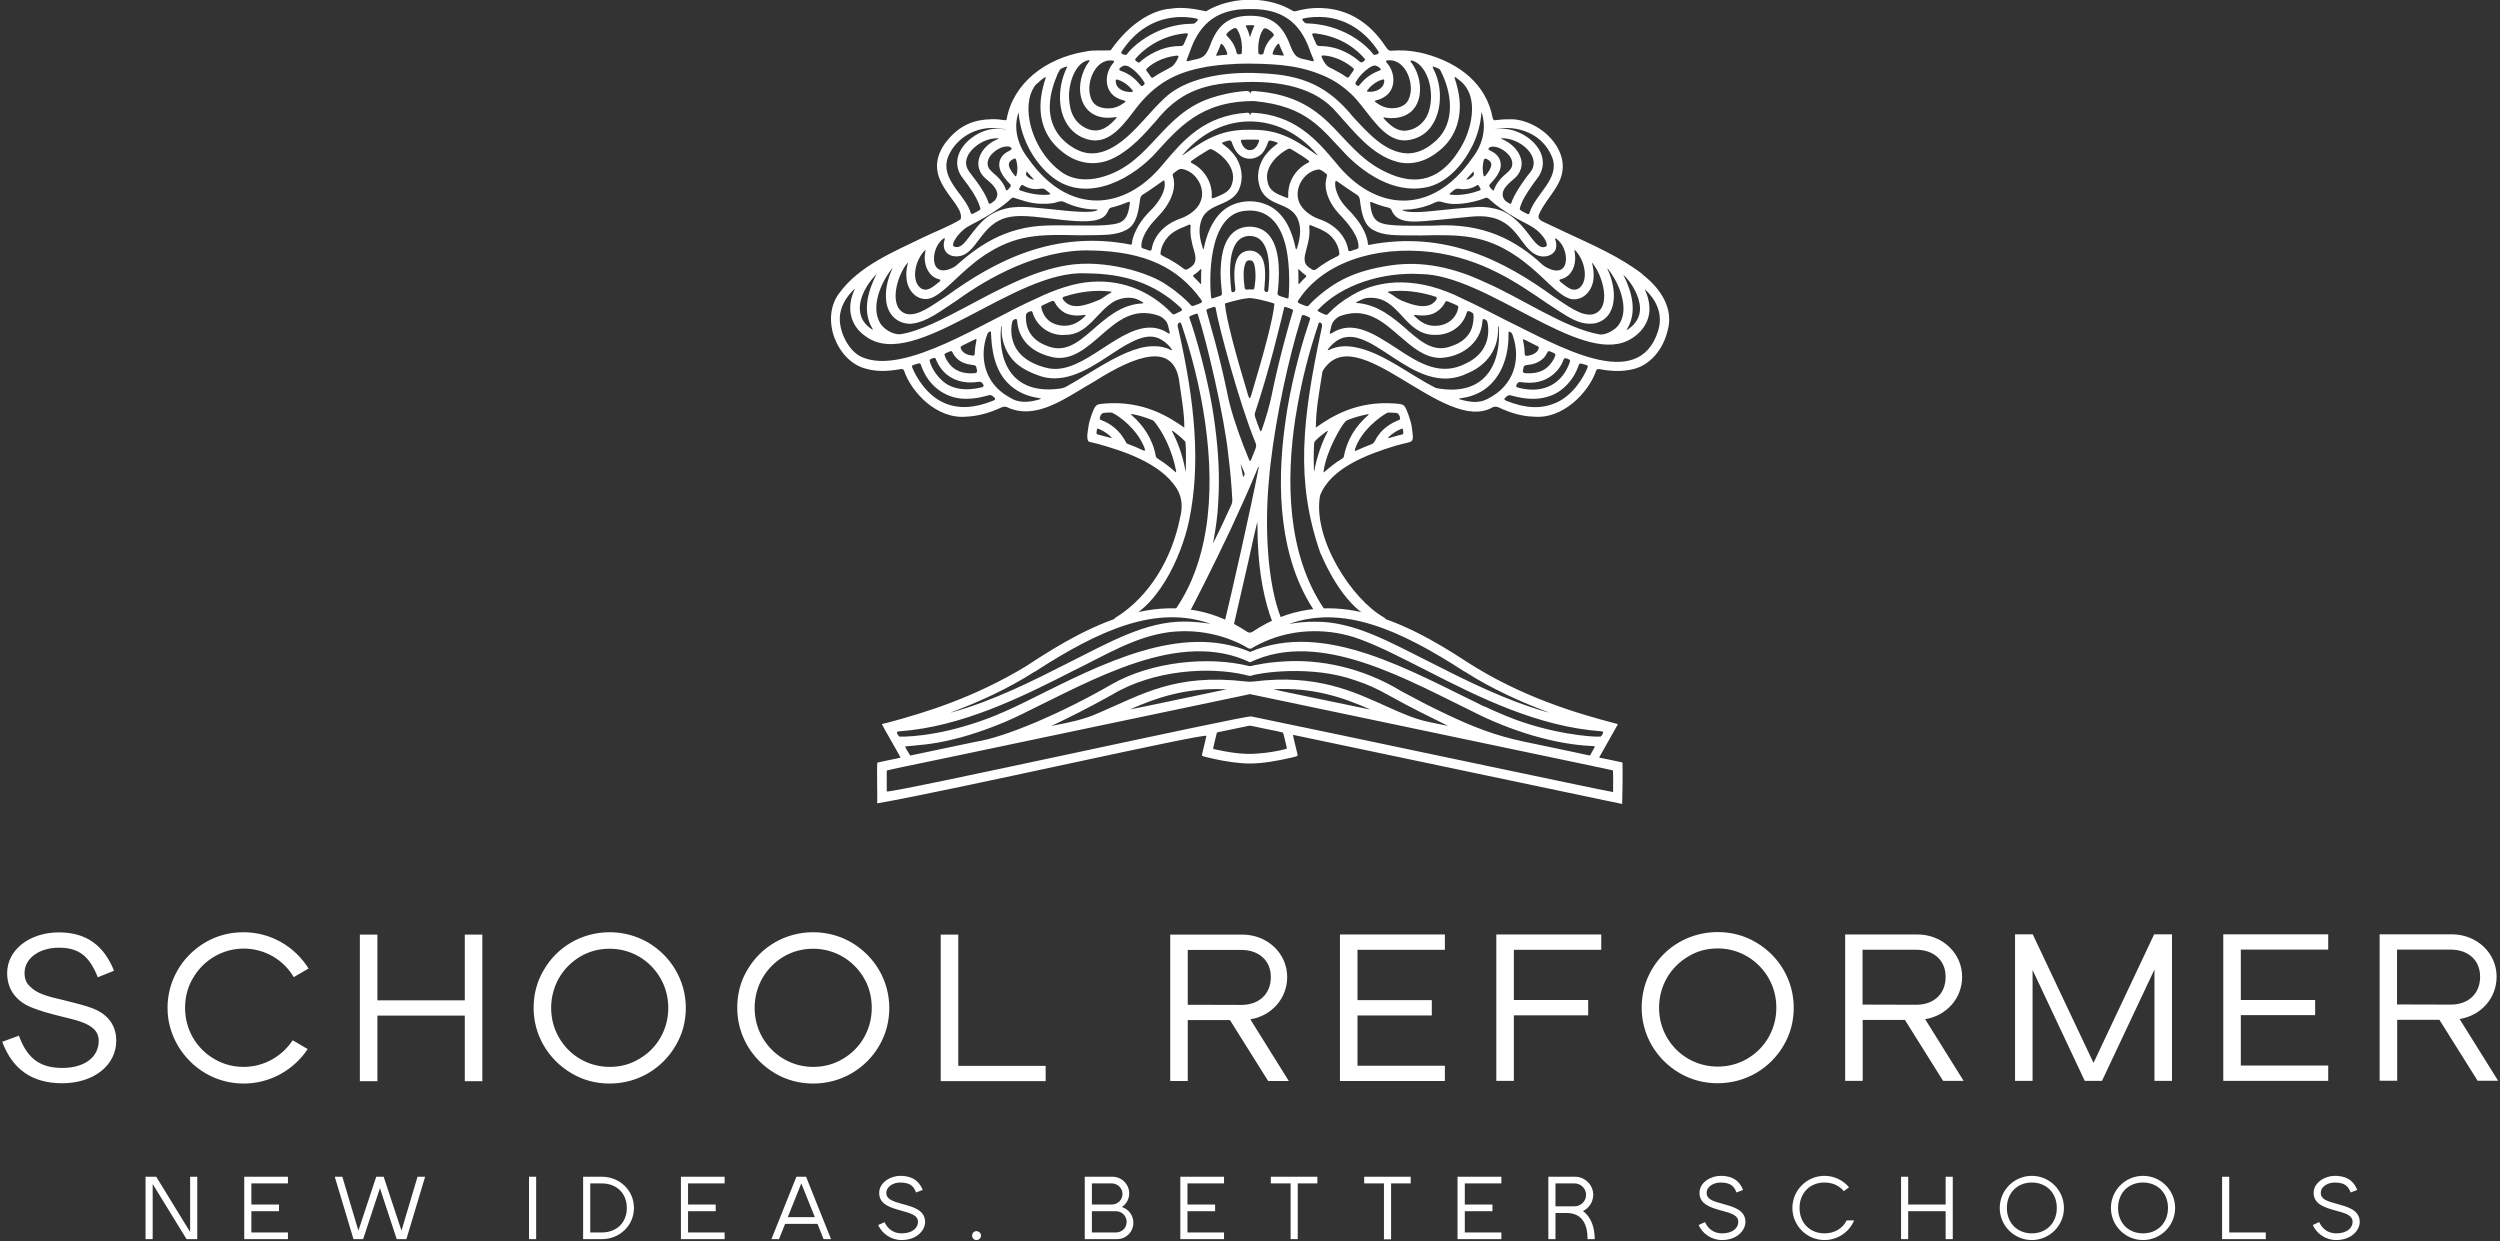 <svg version="1.2" xmlns="http://www.w3.org/2000/svg" viewBox="0 0 1682 835" width="1682" height="835">
	<rect x="0" y="0" width="1682" height="835" fill="#333333" stroke="none"/>
	<title>Path 1</title>
	<style>
		.s0 { fill: #ffffff } 
	</style>
	<path id="Path 1" class="s0" d="m1091.6 513c-3.5-0.9-10.1-2.1-13.8-2.9-0.8-0.1-1.3-0.2-1.6-0.3-0.3-0.1-0.2-0.2-0.1-0.5 1.2-2.1 9.7-17.1 11.9-21.1 0.3-0.7 0.7-0.9 0.2-1.1-28.1-7.3-64.7-18.3-101-41.6-44.3-29.2-95.3-53.3-144.6-20.4-1 0.7-2.4 0.7-3.5 0-50.9-34-103.2-7.1-148.4 22.9-35 21.3-68 31.4-93.8 38.3-0.6 0.1-2.4 0.5-3.1 0.7-0.2 0.1-0.5 0.2-0.3 0.5 0.9 2.1 9.5 16.7 12.2 21.8 0.3 0.6 0.1 0.5-1.1 0.7-0.2 0.1-0.4 0.1-0.6 0.2-3.3 0.7-10.2 2-13.7 2.9-0.5 2.2 0.1 24.7-0.1 27.4 50.1-8.7 219.6-47.3 221.5-45.4-0.5 2.1-2.5 10.3-3 12.6-0.2 0.6 0.2 0.9 0.8 1.1 0.6 0.2 1.4 0.4 1.8 0.5 7 1.8 15.8 3.5 23.4 4.1 9 0.9 18.1-0.4 26.9-2.1 2.9-0.6 5.7-1.2 7.9-1.7 0.4-0.1 1.4-0.4 2.2-0.6 0.6-0.2 1.6-0.4 1.3-1.3-0.6-2.7-2.9-11.6-3.1-13.3 2.7 0.6 160.9 33.8 210.9 44.3 6.6 1.3 10.4 2.2 10.6 2.2 0 0 0 0 0-0.1 0.2-5.4 0.4-20.6 0.2-27.8zm-92.9-37.6c-49.5-23.9-107.6-58.3-157.6-36.8-46.4-19.8-100.2 8.2-146.8 31.4-8 4-16.3 8-24.4 11.3-13.5 5.6-29.8 10.1-40.3 11.9-12 2.2-20.6 2.5-24.3 2.4-0.2 0-0.5-0.2-0.6-0.4-0.4-0.4-1.3-1.7-1.2-2.4 0-0.8 1.3-0.7 2-0.8 41.5-3.1 81-22.5 116.8-40.8 21.7-10.6 40.5-22.3 62.9-25.7 17.4-2.4 34.4 0.5 49.3 7.7 2.4 1.2 3.9 2.1 4.4 2.4 0.7 0.4 1.4 0.9 2.3 0.8 1 0 1.3-0.5 1.9-0.8 0.7-0.5 6.4-3.6 11.8-5.6 17.5-6.7 39.4-7.5 59.6-0.1 14.7 5.4 29.6 13.3 45.5 21.3 35.1 18 74.7 37.7 117.3 40.8 1 0.1 1.6 0.4 1.2 1.3-0.3 0.7-0.9 1.6-1.2 1.9-0.2 0.2-0.4 0.4-0.7 0.4-5.6 0.4-34.2-2-62.5-13.6-5.1-2.1-9.9-4.1-15.2-6.7zm-389.7 26.8c7.2-0.8 17.9-1.1 32.8-4.9 12.4-2.9 31.1-9.5 45.5-16.7 48.4-23.5 106.5-57.6 153.7-35 47.2-22.6 105.2 11.5 153.6 35 13 6.5 29.5 12.5 41.1 15.5 16.6 4.5 29.3 5.6 36.5 5.9 0.5 0 0.9 0 0.6 0.8-0.6 1.2-1.5 2.8-2.2 4 0 0.2-0.2 0.3-0.2 0.4-0.8 1.3-0.7 1.1-1.4 1-3.1-0.7-5.8-1.2-10.2-2.2-12.5-2.6-24-5-33.8-7.1-18.6-3.9-33.8-9.7-53-18.9-9.1-4.3-19.7-9.8-29.1-14.9-26.6-16.3-55.5-21.6-78.6-20.1-7.5 0.4-13.5 1.2-17.7 2.1q-2.2 0.3-3.6 0.7c-1.1 0.3-1.8 0.5-2.7 0.3-27-6.7-65.5-3.2-92.7 12.5-33.6 19.4-71.7 35.5-90.8 38.4-10.9 2.3-32.7 6.9-41.9 8.8-0.7 0.2-1.2 0.3-1.8 0.4-0.6 0.2-0.6 0.3-1.3-0.9-1-1.6-2.3-3.4-2.8-5.1zm351.3-16.7c-8.8-1.9-17.3-5.7-26.5-9.8-23.4-10.6-48.1-22.4-90.1-17.2q-2.7 0.4-5.5 0c-47.6-5.5-69.5 8.6-99.3 21.3-9.8 4.4-19.7 6.3-29.9 8.3-1 0.2-1.7 0.4-1.6 0.3 11.8-5.6 24.5-11.9 40.8-21 27.7-16.7 65.6-19.1 89.8-13.3 1.9 0.4 1.9 0.7 3.4 0.6 0.3 0 0.4-0.1 0.5-0.1 4.4-1.8 40.5-7.5 70.1 3.2 7.5 2.4 14.5 5.6 21.6 9.6 16.1 9 29.6 15.5 40.7 21-3.3-0.6-10.7-2.2-14-2.9zm-103.1-21.8c26.4-1.3 46.8 5.7 63.9 13.3q0.9 0.4 0.8 0.4c-2.8-0.7-63.4-13-64.8-13.6zm128.4-11.8c17.8 11.5 38.2 20.6 55.6 27.1 0.4 0.2 0.7 0.4 0.7 0.4-28.8-8-56-21.8-81.2-34.6-24.8-12.3-49.7-26.8-75.8-26.5-6.6-0.1-12.3 0.6-17.7 1.5 36.3-12.9 74.1 3.5 118.2 32.1zm-289.3 0c44.1-28.6 81.9-45 118.2-32.2-5.3-0.8-11.1-1.5-17.6-1.5-26.6-0.2-52 14.8-77.2 27.3-24.6 12.5-51.5 26.1-79.8 33.9-0.1 0 0.2-0.2 0.7-0.4 17.4-6.5 37.7-15.6 55.5-27.1zm63.9 25.4c17.2-7.6 36.9-14.6 63.4-13.6 1 0.1 1.5 0.1 1.5 0.1-3.7 0.7-62.7 13.3-64.9 13.5zm325.1 55.6c-8.4-1.3-182.6-38.4-243.5-50.9-4.7-0.7-241.2 51.7-245.2 50.5 0-1.7 0-9 0-12.3 0-0.7 0-1.2 0.1-1.7 0.1 0 0.1-0.1 0.2-0.2 1.8-0.5 9.5-2 12.4-2.7 5.6-1 168.8-35.5 227-47.6 2.6-0.5 3.8-0.8 4.7-1 1.2 0.3 228.9 48.1 231.6 48.6 0.1 0 0.1 0 0.7 0.2 0.6 0.1 1.7 0.4 3.1 0.6 3 0.7 7.2 1.5 8.3 1.8 0.3 0.1 0.4 0.1 0.5 0.3 0.3 3.7 0 12.4 0.1 14.4zm-219.7-29.1c-6.1 1.7-13 2.7-19.5 3.2-9.6 0.9-19.7-0.9-29-2.9-0.8-0.1-1-0.4-0.8-1.1 0.4-1.6 1.4-6.1 2-8.5 0.2-0.7 0.3-1.2 0.4-1.4 0.1-0.3 0.2-0.3 0.4-0.4 2.5-0.5 20.2-4.2 21.7-4.5 1.2 0.1 2 0.4 3.8 0.7 5.8 1.4 14 2.7 18.6 4 0.7 1.8 1.5 6.1 2.3 9 0.1 1.1 0.4 1.7 0.1 1.9z"/>
	<path id="Path 2" fill-rule="evenodd" class="s0" d="m1105 184.6c13.7 10.6 20.7 24 17.1 37.3-3 13.1-11.8 24-23.9 26.6-7 1.6-14.1 1.3-21.2 0-1.1-0.3-2.9-0.5-3.2 1.1-4.7 13.8-21.9 32.8-42.3 30.7-7.2-0.2-15-2.3-23.2-6.2-1.3-0.5-2.5-0.7-3.8-0.2-32.7 19.4-92.5-61.5-114.7-24.1-2.1 13.1-4.5 25.9-4.5 37.9 10-7.1 27.2-18.3 53.5-16.2 2.3 0.3 5.3 0.1 6.4 2.2 0.8 0.7 4 8.9 4.6 13.3 1.7 12.6 1.7 9.1-11.2 13-17.9 5.5-43.3 14.6-50.5 33.5-5 29.1 21.3 69.6 43 81.9 1.3 0.7 1.9 2.3 0.5 3.2-1.2 0.7-2.6 0-3.8-0.4-18.6-5.6-31.9-28.6-39.6-46.5-16.6-48-12.3-88.7 1-150.8 0.5-1.2 0.5-3.7-1-3.9-0.5-0.2-0.8 0-1 0.5-6.4 19.2-11.5 37.8-15.7 64-6.3 41.6-5.6 91.2 19.2 127.9 0.6 2.7-4.6 4.1-6.1 2-24-35.4-25.8-83.5-20.1-125.3 3.1-25.1 11.1-54 15.1-65.7 0.7-2.5 1.5-4.3 1.9-6-0.3-1.2-1.9-1.4-3.3-2.1-0.9-0.3-2.1-0.7-2.4 0.3-0.9 2.9-2.2 7.4-3.8 12.9-7.8 27.8-15.8 67.3-18.3 98-2.8 29.7-1.3 68.8 8.3 92.6 0.8 1.4-0.1 2.7-1.6 3.2-1.8 0.8-3.5 1.5-4.2-0.5-5.7-14.5-9.1-33.6-9.9-52.9-0.3-4.7-0.1-10.1-0.4-14.8-2.9 11.7-5.3 24.2-8.1 35.7-2.5 10.6-8.7 38.5-8.2 35.3-1.3 0.2-3.6-0.9-5-1.5-0.4-0.2-1-0.6-0.9-1.2 5-20.6 17.8-76.8 23.1-104.6 0.4-2-0.2-0.7-0.7 0.4-5.6 13.7-11.8 27.3-18.1 40.9-12.6 26.7-24.5 49.8-28 56.3-0.6 0.7-1.9 0.5-2.7 0.4-1.9-0.2-3.9-0.2-5.4-1.4-0.9-0.7-0.9-1.7-0.2-2.7 10.6-15.7 16.6-33.8 19.6-52.3 7.4-45.7-2.9-98.7-16.6-138.7-0.2-0.4-0.5-0.7-0.9-0.7-1.1 0-1.8 1.6-1.4 2.7 12 51.9 15.3 93.1 7.7 130.1-5.2 25.1-22.1 61.9-47.9 69-3 1-3.5-2.6-1.4-3.4 22.6-14.1 37.7-39.6 43.1-66.9 1.8-6.8 1.7-13.6-2.3-20-10.8-16.9-35.5-25-53.1-29.9-2.4-0.7-3.8-0.8-4.5-1.1-0.4 0-1.5-0.1-2-1-1.1-3 0-6.5 0.3-9.5 0.6-4.5 3.6-12.5 4.6-13.3 1.1-2.1 4.1-1.9 6.3-2.2 26.4-2.1 43.5 9.2 53.6 16.2 0.1-9.7-1.9-19.8-3.2-29.6-3.1-28.9-29.4-19.1-57.1-1.6-19.4 11-39.1 26.8-59.1 17.4-1.2-0.5-2.5-0.3-3.8 0.3q-12.2 5.6-23 6.1c-20.5 2.1-37.6-16.8-42.3-30.8-0.5-1.5-1.9-1.3-3.3-1-7.7 1.3-15.2 1.7-22.6-0.5-19.4-5-30.7-33.7-17.8-50.7 13.5-18.6 36.6-27.8 56.8-37.7 8.2-4 17.1-7.2 24.9-12 3.4-11.5-28.2-26.1-10.4-51.3 9.8-12.9 20.2-15.8 31.2-16.1 3.1-0.1 6 0.2 8.3 0.6 0.8 0.2 1.4 0.1 1.8-0.3 4.3-24.5 26.2-41.4 53-45.8 5.8-1.3 11.7-0.4 17.1-0.9 12.4-17.7 27.6-27.1 40.5-28 8.3-1.3 16.5 0.3 23.6 1.8 15.9-9.6 39.2-10.5 55.7-1.8 1.8 0.9 3 2.2 4.8 1.7 3.5-1 9.7-2.4 17.2-2.1 17.7 0.7 32.1 9.3 43.2 26 0.9 1.4 2.1 3 3.9 2.7 2.8-0.2 6-0.3 9.3-0.1 4.1 0.3 8.6 1 12.6 2 24.3 6.4 42 21.1 46.1 43.1 0.3 1.5 0.9 2.1 2.5 1.7 2.3-0.3 5.1-0.6 8.2-0.5 12.9-1.1 32 9.8 36 26.6 3.4 16.1-10 24.7-15.4 37.2-1.7 3.9 2.6 4.9 5.3 6.3 4.4 2.1 9 4.3 13.4 6.3 17.3 8.1 35.6 16 50.8 27.7zm-367.2 107.3c0.1 0.2 0.4 0.3 0.7 0.4 2.1 0.5 5.6 1.5 9.1 2.4 0.6 0.2 0.4-0.1 0.1-0.5-2.7-2.9-6.4-4.8-8.9-5.8-0.7-0.2-0.8 0.4-0.9 1.2 0 0.7-0.3 1.5-0.1 2.2zm19.9 6c0.4 0.5 0.9 0.7 1.4 0.9 3.3 1.2 6.7 2.6 10 4.2 1.6 0.8 1.3-0.5 0.9-1.7-4.9-12.6-16.9-21.4-21.9-23.7-1-0.1-2.2 0-3.2 0-1.7 0.2-3.4 0-4.1 1.4-0.5 1-1.7 3.1 0 3.6 6 2.2 12.5 6.6 16.9 15.2zm20.1 9.5c0.3 0.6 0.8 0.9 1.3 1.3 4.3 2.6 8.2 5.8 11.9 9 0.3 0.3 0.3-0.2 0.3-0.7-0.2-1.2-0.6-2.8-0.9-4.2-3.9-15.9-11.1-26-14.1-29.5-0.2-0.3-0.9-0.6-1.4-0.8-3.7-1.5-8-2.9-12.6-3.8-0.4 0-1.1-0.2-1.3 0-0.2 0.2 0.4 0.7 0.7 0.9 7.4 6.5 14.1 16 16 27.8zm19.8-9.8c-0.5-1.2-1.4-1.6-2.5-2.8-1.4-1.2-3.3-2.9-5.4-4.4-0.4-0.2-0.9-0.6-1.2-0.6-0.2 0.2 0.1 0.7 0.3 0.9 3.3 6.3 6.7 14.8 8.6 25.2 0 0.2 0.4 2.2 0.4 1.2 0.1-6.2 0.3-13-0.2-19.4zm145.3-9.1c-2.6 1-6.1 2.9-8.8 5.8-0.6 0.8 0.5 0.4 0.9 0.3 3.5-1.1 6.4-1.8 8.7-2.4 0.8-0.5 0.3-1.6 0.3-2.6-0.1-0.3-0.2-0.9-0.3-1.1-0.2-0.2-0.6 0-0.8 0zm-9.3-10.9c-4.7 2.4-17.8 11.9-22 24.7-0.2 0.6-0.1 1 0.2 1 0.3 0.1 0.8-0.2 1.1-0.3 3.3-1.5 6.6-2.9 9.8-4.1 1.4-0.5 2.1-1.7 2.7-2.9 4-7.8 11.1-11.6 15.8-13.4 0.4-0.1 0.7-0.4 0.8-0.8 0.1-1.1-0.6-2.6-1.3-3.4-0.7-0.7-2.1-0.7-3.3-0.7-1.1-0.1-2.5-0.2-3.6-0.1zm-13.9 1.2c-4.7 0.9-9 2.2-12.7 3.7-0.7 0.3-1.4 0.6-1.8 1.1-2.6 2.4-12.7 19.4-14.7 33.4-0.1 0.5-0.1 0.9 0.3 0.7 3.7-3.2 7.6-6.4 12-9 0.5-0.3 1-0.8 1.3-1.3 2.2-12.1 8.4-21 16.1-27.8 0.2-0.3 0.9-0.8 0.7-0.9-0.3-0.1-0.9-0.1-1.2 0.1zm-28 12c-3.5 2.7-5.7 4.5-7.2 6.3-0.3 0.6-0.4 1.3-0.4 2-0.3 5.9-0.3 11.8-0.1 17.4 0 0.2 0.1 0.8 0.1 0.9 1.9-10.2 5.5-20.3 9-26.7 0.2-0.2 0.5-0.8 0.2-0.8-0.4 0.1-1.1 0.6-1.6 0.9zm223.9-68.4c3.3-10.3-0.7-20.2-8.8-27.6-0.1 0.1 0 0.3 0.1 0.7 0.1 0.1 0.1 0.3 0.3 0.6 1.4 3.2 2.3 6.7 2.5 10.1 0.8 10-5.6 18.7-14.6 23-32.9 15.9-94.9-44.2-138.9-44.8-25.1-1.6-53.3 6.7-69.5 24.1-0.4 0.3-0.3 0.6 0.3 1 0.3 0.2 0.7 0.4 1.1 0.6 1.4 0.6 2.6 1.4 4 1.7 1 0.2 1.5-0.7 2.2-1.4 3.9-4 8.2-7.6 15.2-11.7 19.7-11.7 45.8-12.2 74.2 2.1 9.4 4.3 18.6 9.1 28 13.9 37.1 18.1 90.5 50.2 103.9 7.9zm-44.2-44.3c0.7 3.2 1 6.4 0.7 9.4-0.7 7.9-6.6 14.6-14.3 13.8-5.6-0.6-12.9-7.8-17.8-12.4-6.3-6-12.7-11.8-20.3-16.9-21.1-14.1-37.1-14.2-64-13.6-17.1-0.1-24.5 0.4-32.1-3.8-6-3.6-7.5-10.6-8.7-20.3-0.3-1.6-0.9-2.7-2.2-3.4-2.2-1.4-4.5-2.9-6.8-4.5-2.1-1.5-4.1-2.9-6.1-4.3-0.4-0.2-1.1-0.7-1.3-0.1-1 3.4 1.4 10.9 5.9 16 2.1 2.6 4.6 4.7 6.7 7.4 6.1 7 9 14.4 9.2 18.5 0 0.4 0.1 0.9 0.6 0.9 51.9-10.1 91.5 11 124.1 34.6 9.2 5.9 19.2 14.1 27.3 11.9 12.3-4.1 6.1-26.2-1.1-34.5-0.3 0.1 0.1 1.1 0.2 1.3zm-191.8 27.9c0.3 0 0.6-0.2 0.8-0.4 1-1 2.1-2.3 3.6-3.7 14.1-12.8 27.5-19.8 51.9-23.4 21.4-3.1 42.3 1.6 62.8 11.2 24.5 10.5 54.2 31.3 77.6 35.3 3.7 0.4 8-2 10.6-4.1 3.2-2.7 5-7.1 5.3-11.4 0.7-9.3-3.9-20.2-9.8-27.8-0.3-0.4-1.3-1.9-0.8-0.4 6.2 12.7 7.3 32.8-8.8 36.3-11 1.4-18.5-4.9-31.7-13.4-20.3-13.8-43.3-30.1-77.9-34.6-39.1-4.6-73.5 7.7-89.5 32.2-1.4 1.7 0 2.1 1.6 2.8 1.5 0.5 2.8 1.3 4.2 1.4zm-0.7-38.1c-1.4 5.2-2.6 9.6 2.8 12.7 0.7 0.6 1.6 1.1 2.5 1.1 0.5 0 0.9-0.3 1.4-0.6 3.7-2.9 8.2-5.8 13.6-8.4 0.8-0.4 2-0.9 1.9-1.9 0-3.5-2.4-10.9-9.9-15.1-1.9-1.1-3.5-1.9-5.5-2.6-1.2-0.5-2.6-1-3.7-1.5-0.3-0.2-0.5-0.2-0.8-0.2-0.4 0.2-0.3 1-0.3 1.6 0.5 5.7-0.7 10.2-2 14.7zm8.9-20.4c10.4 3.6 17.8 11.3 19.4 21 0.5 1.3 3.2-0.4 4.3-0.5 1.2-0.5 2.4-0.5 2.5-1.6 0.4-7.4-7.1-16.4-13.2-22.6-5.3-5.8-9.7-13.9-8.8-21.6 0.2-1.4 0.5-2.8 0.8-3.9 0.1-0.3 0-0.5-0.1-0.8-0.3-0.6-1.1-1.1-1.6-1.5-1.5-1-2.8-2.3-4.6-1.9-9.6 1.6-16.3 13.3-12.3 22.2 1.9 4.7 7.5 9.1 13.5 11.2zm-195.9-40.7c26.9 38.4 65 35.4 90.8 3.4 13.2-15.6 27.4-32.6 56.8-34.4 0.3 0 0.6 0.2 0.8 0.3 0.8 0.5 0.7 2 0.8 1.8 0.1-0.8 0.3-1.9 1.3-2.1 29 1.4 43.5 18.4 56.4 33.7 25.9 32.5 64.1 36.3 91.4-2.7 7.1-8.8 10.2-20.2 6.7-31-0.1-0.3-0.2-0.2-0.3 0.2 0 0.2 0 0.4 0 0.7-0.6 7.1-2.5 14.2-5.7 20.8-5.9 12.1-16 24.4-29.4 28.1-20.4 5.2-40.4-6.2-55.2-20.9-17.4-18-26.5-33.3-62.5-36.7-36.3-0.1-50.9 18.1-67.9 36.7-18 18.4-47.7 32-69.4 13.2-12.3-10.6-20-26.4-21.2-42.3-3.8 10.7-0.4 22.4 6.6 31.2zm5.5-50.4c-5 5.5-6 13.9-5.2 21.4 1.6 14.4 10.2 30 22.9 38.6 8.5 5.4 19.1 5.3 28.9 1.9 30.5-10 37.8-41.1 70.2-52.2 6.7-2.3 15-4.2 24.3-4.9 0.7 0 1.3 0 1.8 0.4 0.9 0.5 0.8 2 0.9 1.7 0.1-1.7 1-2.3 3.1-2 56.1 4.1 54.6 43.6 95.6 57.5 20.9 6.7 34.8-4.4 44.4-22.2 6.6-12.7 10.3-32.8-2.1-42.4-0.6-0.4-4.5-4.1-3.4-1.3 0.8 2.5 1.6 5.1 2.2 8 3.5 16-0.8 31.2-12.8 40.6-8.1 6.8-18.2 10-28.1 7.4-17.2-4.6-28.9-20.2-40.3-32.7-14.2-17.3-38.5-22.4-66.6-20.8-24.6 0.9-40.7 7.6-55.3 25.8-8.1 9.2-16.9 19.2-28.2 24.9-12.3 6.4-25.4 4.1-35.5-4.4-11.2-9-15.9-22-13.6-37.4 0.6-3.9 1.6-7.8 2.8-11.4 0.1-0.3 0.4-1.2-0.2-1-2.1 1.2-4.2 3.1-5.8 4.7zm9.5 8.5c-2.5 14.6 2.6 26.2 13.8 33.6 3.6 2.5 7.9 4.2 12 4.6 7.7 0.7 15.1-2.7 22.3-8.3 9.7-7.4 18.7-19.6 28-28.3 13.9-13.8 40.4-18.7 65.5-17.2 28.6 1.1 45.3 9.1 62 29.5 10.1 10.9 21.6 23.9 36.4 24.4 6.1 0.1 12.2-2.7 16.9-6.6 14.8-11.1 13.9-30.9 6.6-46.6-0.8-1.3-1-2.9-2.4-3.8-1-0.5-2.4-1-3.5-1.4-1-0.2-0.4 0.9-0.1 1.6 8.2 15.3 5.2 40-11.2 46.3-4.2 1.8-9.2 2.4-13.6 0.9-12.6-4.1-21-21.7-31.1-30.9-4.7-4.2-8.5-7.2-15.8-10.8-16.5-7.5-30.8-8.9-52.2-9.1-10.6-0.1-23.9 1-32.1 2.8-20.7 4.1-33.8 13.2-46 29.8-9.1 12-19 23.8-33.9 17.2-17.3-7.6-18.7-31.4-10.5-47.6 0-0.4-0.7-0.2-1-0.1-1.5 0.6-3.1 1-3.9 2-2 3.2-5 11-6.2 17.9zm108.1 62.6q0.3 1.7 0.3 3.3c0 1.1-0.4 2.5 0.5 2.6 1.8-0.3 3.4-1.3 5.2-2 4.1-1.8 7.1-3.8 8.2-8.8 2.6-10.2-7.6-19.2-14-22.2-1.5-0.4-3 1-4.4 1.8-2.9 1.7-5.7 3.5-8.6 5.6-1 0.6-1.6 1.4-0.2 2 6.7 3.3 11.8 10 13 17.6zm-29.2 64.8c6.1 3.9 13.1 10.2 15.4 13 0.8 1 1.9 0.5 3.3-0.1 1.3-0.6 3-0.9 4.1-1.9 0.5-0.6-0.6-1.5-0.9-2.3-14.9-20.2-36.3-32-74.3-32.5-34.6-0.9-69.1 18.7-89.2 33.3-10.2 6.5-20.3 15-31.1 16-9.3 0.4-16.1-6.3-16.9-15.7-0.7-6.1 0.6-13.3 3.7-20.3 0.1-0.3 0.8-1.5 0.4-1.3-7.6 9.4-14.7 25.9-8.1 37 2.5 3.9 8.1 7.6 13.4 7.4 13.2-2 29.2-10.4 45.8-19.2 20.8-11.1 43.9-23.6 66.4-27.2 25.1-4.3 56.1 4.9 68 13.8zm17.2-24.9c-1.2-4.4-2.4-9-2-14.8 0.1-0.5 0.2-1.3-0.3-1.5-0.2-0.1-0.5 0-0.8 0.1-1.1 0.5-2.4 1.1-3.7 1.6-1.9 0.7-3.6 1.5-5.4 2.6-7.4 4.2-9.9 11.6-10 15.1-0.1 1 1.1 1.4 1.9 1.9 5.4 2.6 10 5.5 13.7 8.4 0.4 0.3 0.9 0.6 1.4 0.6 0.9 0 1.7-0.6 2.5-1.1 5.5-3.2 4.2-7.6 2.8-12.7zm4.6-31.5c4-8.9-2.7-20.5-12.2-22.2-1.8-0.4-3.2 0.9-4.6 1.9-0.6 0.5-1.4 0.9-1.7 1.6-0.1 0.3-0.2 0.5-0.1 0.8 0.3 1.1 0.7 2.3 0.8 3.9 0.9 7-2.9 14.5-7.5 20.2-3.3 4-7.3 7.5-10.1 11.9-3.8 5.8-4.4 9.8-4.3 12 0.2 1.1 1.3 1.2 2.5 1.6 1.2 0.2 4.1 2.1 4.4 0.2 1.5-9.5 9.1-17.2 19.3-20.7 6-2.1 11.7-6.4 13.5-11.2zm245.9 50.6c-1 0.6-2.3 1.1-3.5 1.4-1.6 0.4-0.5 1.4 0.3 2.1 4.6 3.5 7.6 6.5 12 4 7.1-5.3 3.8-19.5-2.8-25.9-0.1 0-0.2 0.1-0.2 0.4 0.1 0.7 0.2 1.5 0.3 2.2 0.8 5.7-0.8 12.6-6 15.7zm-7-25c0.5 1.6 0.7 3.2 0.5 4.5-0.3 4.8-5.7 7.3-10.4 6.4-12.8-2.3-14.3-22.5-33.8-26.2-3.9-0.9-8.4-0.8-12.4-0.5-7.5 0.7-13.6 1.3-20.3 2-17 1.4-29.9 4.1-34-6.6-0.5-0.8-1.1-1.2-1.9-1.4-3.5-0.8-7-1.9-10.6-3.4-0.5-0.2-1.5-0.9-1.8 0 1.1 12.4 4.8 14.5 16.8 15.3 6.5 0.4 17.8 0.3 25.9 0.2 33.6-2.1 55.6 9.9 73.4 26.4 1 0.9 2.2 1.6 3.5 2.2 8.7 4.2 13.1-0.2 12-8.7-0.6-3.9-2.5-8.1-5.8-10.7-0.3-0.3-1-0.7-1.2-0.6-0.3 0.2 0 0.9 0.1 1.1zm-10.1-4.4c-4.7-5.1-12.1-7.6-17.8-11.2-5.7-3.3-11.5-7.2-16.3-11.6-1-0.9-1.6-1.5-2.8-1.2-5.1 2.3-17.6 5.3-25.6 3.7-2-0.2-4.1-1.3-6.2-1.3-2.4 0.5-4.5 2-6.9 2.7-5.1 1.8-10.4 2.8-15.7 2.9-0.5 0-2.3-0.1-1.3 0.4 3.9 2 14 1.2 25.6-0.1 6.9-0.7 13.1-1.4 20.8-1.9 4.8-0.5 10-0.4 14.7 0.7 21.9 4.3 26.7 30.5 35.5 25.5 1.3-2.1-2.2-6.7-4-8.6zm-42.1-32.6c-0.3-0.1-0.6 0.1-1 0.4-2.7 1.8-7 2.7-10.3 2.3-1-0.1-2-0.4-3-0.2-1.4 0.3-2.5 1.6-3.6 2.4-0.7 0.6-2 1.5-0.3 1.6 7.2 0.8 15-1.2 19.5-2.9 1.3-0.6 0-1.8-0.5-2.8-0.2-0.3-0.3-0.7-0.7-0.8zm-2.8-6.7c0.3-0.5 0-1.3-0.1-2 0-0.2-0.1-0.3-0.1-0.4-0.1-0.1-0.3 0.2-0.4 0.3-1.4 1.8-3.3 3.5-4.5 5.2 2.3-0.1 4.4-2 5.1-3.1zm43.7 0.9c-2.3 3.2-4.5 6-6.5 9.1-1.6 2.4-3.2 5.1-4.1 6.9-1.3 2.7-1.9 4.6-2.1 5.8 0 0.2 0 0.3 0.1 0.5 1.1 1.2 3 1.8 4.5 2.7 1.1 0.7 1.8 0.5 2.1-0.9 4.2-12.6 20.1-22.5 15.3-36.4-7.5-19.8-29.2-22.4-39.8-19.1 17.1-4.7 41.7 13.9 30.5 31.4zm-11.9-12c1.4 4.7-0.4 9.8-4.1 13.1-3.7 3.3-10.4 8.1-7.5 13.8 0.8 1.5 1.8 2 3.1 2.9 0.8 0.5 1.8 1.1 2.1-0.1 1-4.1 7.3-14 12.8-20.7 4.7-6 0.9-12.9-3.5-16.6-4.2-3.7-10-6.1-15.6-6.1-0.9 0-1 0.2-0.2 0.5 5.6 2.3 11.1 7 12.8 13zm-21.9-6.6c0 0.7 1 1.1 1.6 1.4 6 2.8 8.2 8.3 5.7 13.9-1.4 3.1-3.8 6-6 8.2-1.4 1.3-0.4 2.3 0.8 3.6 1.1 1.3 1.5 1.4 2-0.4 1.1-2.8 3-5.6 5.9-8.3 1.5-1.5 3.5-2.8 4.7-4.5 2.6-3.2 1.2-7.5-1.4-10.2-2.1-2.3-5-4.2-8.1-4.9-1.8-0.4-4.3-0.5-5.2 1.1zm1.9 9.9c-0.4-1.6-2.4-2.9-3.9-3.3-0.6 0-0.9 0.5-1.1 1q-1.4 5.3-0.2 10.2c0.3 1.1 0.8 0.9 1.4 0.2 1.8-2.2 4.1-5.2 3.8-8zm-52.9-69.2c-1.6-0.3-1.7 0.2-1 1.1 8.3 10.6 9.3 31.1-5.4 36.3-1.4 0.5-3.1 0.9-4.6 1.1-2.2 0.2-4.5 0.3-6.8-0.1-2.5-0.6-2.1-0.1-0.8 1.4 5.4 5.7 10.1 8.5 16.4 6.9 5.5-1.2 10.3-5.5 12.4-10.7 5.2-12.5 0.9-32.2-10.2-36zm-16.4-0.3c-2.3 0.3-1.5 1.2-0.4 2.4 5.3 6.5 5.6 17.3-1.9 22.1-1.7 1.2-3.8 2-5.8 2.5-1.4 0.3-1 0.9-0.1 1.5 3.4 2.5 6.9 3.9 11.1 3.8 4.3 0 8.9-1.7 10.7-5.7 4.9-9.8-1.8-27.5-13.4-26.5zm-2.7 14.7c0.2-1.4-0.1-2.1-1.5-1.6-4.5 1.4-7.8 4.5-9.8 7-0.5 0.7-0.3 1.1 0.5 1.1 4.3 0.5 10.1-1.6 10.7-6.4zm-2.3-8.2c0.1-1.1-1.6-2-2.5-2.5-2.8-1.5-5.9 1.6-8.2 3.3-3.1 2.8-5 5.3-6.3 7.8-0.5 1 1.1 2.4 2 2.2 0.5-0.2 1-1.1 1.6-1.7 1.9-2.2 4-4.2 6.7-5.8 1.6-1 3.3-1.9 5.2-2.6 0.5-0.2 1.1-0.4 1.4-0.7zm-42.4-16.3c0.7 0.3 1.6 0.3 2.4 0.3 12.5 0.3 21.6 6.7 26.1 10.7q0.6 0.4 1.2 0.2c0.6-0.3 2.5-1.3 2-2.2-4.7-5.6-14.9-14.9-33-17.2-1.4-0.2-3.1-0.3-2.2 1.5 0.9 1.9 1.7 3.8 2.5 5.7 0.2 0.4 0.5 0.7 0.9 1zm24.2 16c0.2-0.4-0.1-0.6-0.4-0.9-3.6-3.1-11.3-8.1-20.2-8.5-1.4 0-1.2 1-0.7 1.8 1.1 2.4 2.3 4.3 3.9 5.6 0.9 0.7 2.1 1.2 3.2 1.7 3 1.6 6.3 3.3 9 5.3 0.4 0.2 1 0.6 1.4 0.5 0.4-0.1 0.7-0.5 0.9-0.9 0.8-1.4 2.3-2.9 3-4.5zm-18.9-35.1c-5.3-0.5-11.5-0.1-15.4 0.9-0.8 0.6 0.1 1.3 0.6 2 0.5 0.5 0.9 1 1.6 1.2 23.6 0.5 39.5 13.2 45.2 20.8 0.7 0.9 1.9 0.2 2.8-0.1 0.8-0.3 1.2-0.9 0.7-1.8-8.9-13.6-21.2-21.5-35.5-23zm-50.9-5.5c-25.2-0.5-35.2 13.2-40.6 29-0.5 1.5-1.4 3.4-2 5.1-0.1 0.5-0.1 0.8 0.1 0.9 0.3 0.3 1.6-0.2 2.7-0.4 0.7-0.2 1.4-0.4 2-0.5 6.1-1.2 7.8-2.3 10.4-8.3 4.2-11.5 9.9-21.4 27.5-21.3 17.5-0.1 23.2 9.8 27.5 21.3 2.5 6 4.2 7.2 10.4 8.3 0.6 0.1 1.3 0.3 2 0.5 1 0.2 2.3 0.7 2.7 0.4 0.2-0.1 0.2-0.5 0.1-0.9-0.7-1.7-1.5-3.6-2.1-5.1-5.3-15.8-15.2-29.5-40.6-29zm19.1 23.3c-0.2 0-0.6 0.3-0.7 0.5-1.6 1.9-2.8 4.1-3.2 6.2-0.1 0.5 0.4 0.7 0.8 0.7 2.1 0.2 4.2 0.4 6.2 0.6 0.7 0.1 0.5-0.4 0.4-0.8-1.1-2.2-2-4.4-2.9-6.6 0-0.2-0.1-0.6-0.4-0.6zm-10.5 7.1c0.4-0.2 0.5-0.6 0.5-0.9 0.7-3 2.1-6.9 5.7-10.4 0.7-0.6 1.5-1.3 1.1-2.2-1.1-1.7-2.8-2.8-4.8-3.8-1-0.5-2 0-2.5 0.9-3 4.9-3.3 11.3-3 15.5 0.2 1.2 2 1.2 3 0.9zm-6.3-19.5c-1.4-0.1-3-0.1-4.5 0-0.6 0-0.8 0.4-0.5 0.9 1.3 2.3 2 4.7 2.7 7.1 0 0 0.1 0 0.1-0.2 0.4-1.2 0.7-2.4 1.2-3.7 0.4-1.1 1-2.3 1.5-3.4 0.1-0.2 0.2-0.3 0.1-0.5-0.1-0.1-0.4-0.2-0.6-0.2zm-18.2 6.5c0.2 0.6 0.7 1 1.1 1.4 1.2 1.3 2.3 2.6 3.1 3.9 0.8 1.3 1.4 2.7 1.9 4 0.6 1.2 0.4 2.4 1.2 3.4 0.8 0.6 3 0.5 3.1-0.7 0.3-4.3 0-10.6-3-15.5-0.5-1-1.6-1.5-2.6-0.9-1.4 0.7-2.5 1.5-3.5 2.4-0.7 0.7-1.5 1.3-1.3 2zm-3.5 6c-0.2 0.1-0.3 0.3-0.4 0.5-0.8 2.2-1.7 4.5-2.8 6.6-0.3 0.6-0.2 1 0.5 0.9 2-0.3 3.9-0.5 5.9-0.6 0.3 0 0.7-0.1 0.8-0.2 0.7-0.6-2.4-7.3-4-7.2zm-55.5 12.6c0.3 0 0.5-0.1 0.7-0.3 4.4-4 14.6-10.9 27.1-10.8 1.3 0 2.1-0.3 2.6-1.4 0.8-1.9 1.7-3.9 2.5-5.8 0.2-0.4 0.4-0.9 0.1-1.1-0.2-0.2-0.7-0.3-1.4-0.3-17.8 1.6-29.6 12-33.8 17.2-0.8 0.9 1.4 2.3 2.1 2.5zm26.6-4.4c-0.3-0.4-1.2-0.3-1.7-0.2-8.9 1-16.9 5.6-19.9 9.2 0 0.5 0.4 1 0.7 1.5 0.9 1.1 1.7 2.3 2.4 3.4 0.4 0.7 1 0.9 1.7 0.5 3.9-2.9 8.5-4.8 12.7-7.4 1.5-1.2 2.8-3.2 3.9-5.6 0.3-0.5 0.5-1.1 0.3-1.4zm-2.6-26c-14.4 1.5-26.6 9.4-35.5 23-0.3 0.5-0.3 1.1 0.1 1.4 0.2 0.2 0.5 0.3 0.8 0.4 1.3 0.4 2 0.8 2.6 0.1 4.3-6.1 20.7-20.2 43.1-20.6 1.5 0 2.5 0 3.4-1 0.8-0.9 2.2-2.2 0.5-2.5-3.7-0.9-9.9-1.4-14.9-0.8zm-35.2 33c-1.4 0.9-3 2.3-0.7 3 6.1 2 10.5 6.3 13.1 9.6 0.3 0.5 0.8 0.7 1.4 0.5 0.6-0.4 1.3-1 1.4-1.6 0-0.4-0.1-0.7-0.3-0.9-1.5-2.6-4.7-6.7-8.8-9.5-1.8-1.4-4-2.3-6-1.1zm-4 8.9c-0.5 0.6-0.2 1.6-0.1 2.3 0.6 3.5 4.5 5.6 8.2 5.9 0.9 0.1 4.1 0.4 3-1-2-2.5-5.3-5.7-9.8-7.1-0.4-0.1-0.9-0.3-1.3-0.1zm-3-12.9c-11.6-1-18.3 16.7-13.4 26.6 1.8 4 6.4 5.6 10.7 5.6 4.2 0.2 7.7-1.3 11.1-3.7 1-0.7 1.3-1.2-0.1-1.6-2-0.5-4.1-1.3-5.8-2.4-7.5-4.8-7.2-15.7-1.9-22.2 1.1-1.3 1.9-2.1-0.4-2.3zm-28.7 22.5c0 8 1.2 17.5 10.7 22.7 7.6 3.9 14 1.5 20.3-5.5 1.8-1.9 1.3-1.8-1.2-1.4-19.9 2.5-26.9-15.8-19.5-32.2 0.8-1.8 1.9-3.6 3.1-5.2 0.5-0.6 0.8-1.2-0.2-1.1-7.8 1.3-12.6 12.3-13.2 22.6zm121.9 24.1c17.8-0.2 28 4.9 44.3 16.6 1.1 0.8 1.5 0.9 0.7 0-25.3-29.5-64.8-29.7-90.2 0-0.7 0.7-0.8 1 0.5 0.1 16.4-11.8 26.7-16.9 44.6-16.7zm5.2 6.7c-2.1-0.1-4.5-0.1-6.7-0.1-0.9 0-1.7 0-2.6 0.1-0.9 0-1.9 0-2.1 0.4-0.1 0.3 0 0.6 0.1 1 0.8 2.8 2.9 5.8 6.2 5.6 2.6-0.1 4.4-2.3 5.3-4.6 0.4-0.7 0.8-1.7 0.5-2.1-0.1-0.2-0.4-0.2-0.7-0.3zm20.4 37.8q-0.1-2.4 0.3-4.9c1.2-7.4 6.2-14 12.8-17.3 0.8-0.3 1.4-0.9 0.7-1.5-3-2.4-6.2-4.3-9.3-6.2-1.4-0.7-2.9-2.2-4.4-1.8-6 2.9-16.2 11.6-14.1 21.5 1 7.1 6.3 8.8 12 11.1 0.8 0.3 1.5 0.6 1.8 0.4 0.3-0.3 0.3-0.8 0.2-1.3zm-257.2 79.3c8.1 2.2 18-6 27.3-11.9 32.6-23.6 72.2-44.7 124.1-34.6 0.5 0 0.6-0.5 0.7-0.9 0-4.2 4.2-13.5 10.4-19.9 1.9-2.1 3.9-3.9 5.6-6.1 0.5-0.6 1.1-1.4 1.6-2.1 4.2-6.2 4.9-10.6 4.2-13.9-0.1-0.3-0.3-0.3-0.7-0.2-0.3 0.1-0.7 0.4-1 0.7-1.8 1.2-3.7 2.6-5.7 4-2.3 1.5-4.5 3.2-6.8 4.5-1.3 0.7-1.9 1.8-2.2 3.4-1.2 9.7-2.7 16.7-8.7 20.3-7.6 4.2-14.9 3.7-32 3.9-27.1-0.7-42.8-0.6-64.1 13.5-7.6 5.1-13.9 11-20.3 17-4.9 4.5-12.3 11.8-17.8 12.3-7.7 0.9-13.6-5.9-14.2-13.8-0.4-3-0.1-6.1 0.7-9.4 0-0.2 0-0.4 0.1-0.6q0.2-0.6 0.1-0.7c-7.3 8.2-13.6 30.4-1.3 34.5zm80.8-93.5c0.8 1.5 3.1 3 5 3.3 0.4 0 0.3-0.2 0.1-0.3-1.5-1.6-3-3.4-4.5-5.1-0.1-0.1-0.3-0.2-0.3 0-0.1 0.5-0.3 1.4-0.3 2zm-7.2-11c-0.3 0-0.5 0-0.9 0.2-1.5 0.7-3.1 1.6-3.4 3.3-0.4 2 1.3 4.9 3.6 7.6 0.2 0.3 0.6 0.8 0.9 0.9 0.3 0.1 0.5-0.4 0.6-0.7 0.9-3.2 0.8-6.7-0.2-10.2-0.2-0.3-0.3-0.8-0.6-0.9zm-2.5-6.7c-0.9-1.7-3.4-1.5-5.3-1.1-3.1 0.7-6 2.7-8.2 5-2.3 2.7-3.7 6.3-1.7 9.5 0.8 1.3 2.1 2.4 3.3 3.5 4.1 3.4 6.7 6.9 7.9 10.4 0.4 1.6 1.2 0.8 2-0.1 1.2-1.3 2.2-2.3 0.7-3.5-2.2-2.2-4.6-5.1-6-8.2-2.5-5.7-0.3-11.2 5.7-13.9 0.6-0.4 1.6-0.7 1.6-1.5zm-35 30.5c2.9 3.9 6 8.1 7.3 12.3 0.2 0.9 0.7 1.6 1.7 1.1 1.3-0.6 2.7-1.4 3.9-2.1 0.5-0.3 1.2-0.7 1.1-1.3-0.4-1.9-1.6-5.5-5.3-11.4-2.2-3.4-4.1-5.9-6.7-9.3-12.7-16.7 10.7-36.5 28.1-32.7 0.4 0.1 1.2 0.3 1.6 0.2-5.6-1.4-17.4-2.8-28.1 4.5-4 2.7-7.6 6.6-9.9 10.8-6.3 11 0.1 19.6 6.2 27.9zm18.5-9.4c-11.6-9.1-4.4-22.9 7.2-27.4 0.5-0.2 0.8-0.4 0.7-0.5-6.7-0.6-13.8 3-18.3 7.9-1.9 2.1-4.6 6.3-3.5 10.6 0.7 2.9 2.8 5.1 4.5 7.4 6 7.7 9 13.3 10.4 17.4 0.1 0.3 0.2 0.6 0.5 0.7 0.6 0.1 1.2-0.4 1.7-0.7 2.1-1.2 3.5-3.2 3.7-5.5 0-3.7-3.5-7.1-6.7-9.8zm-11.7 30.8c-5.6 2.6-11.2 9.9-11.2 12.9-0.1 1 1 1.4 1.8 1.5 2.7 0.4 4.8-1.6 6.6-3.7 7.8-9.5 12.4-18.7 27.6-22.3 9.9-2.3 21.8 0 31.3 0.7 10.3 1.1 25.7 2.8 29.6 0.6 0.3-0.1 0.8-0.4 0-0.5-0.4-0.1-0.9-0.1-1.4-0.1-7.2 0-14.5-2-21-5.1-2.5-1.1-5 0.7-7.5 0.9-2.6 0.4-5.2 0.5-7.9 0.4-8-0.2-14-2.9-18.7-4.2-1.5 0.4-2.7 2.2-4.1 3.2-1.5 1.2-3.1 2.5-4.7 3.6-6.4 4.6-13.3 8.4-20.3 12zm-24 21.4c-0.4 10.4 7.6 10.3 14.5 5.8 14.1-12.5 32.5-26.6 61.9-27.3 6.7-0.2 12.9 0 19.4 0 6.6 0.1 14.2 0.1 18.8-0.2 10.2-0.8 15.2-1.5 16.8-12.6 0-0.8 1.1-3.6-0.5-3.1-3.8 1.5-7.7 3-11.5 3.8-1.2 0.2-1.9 1.2-2.3 2.3-0.5 1.3-1.4 2.5-2.2 3.3-9.5 9.4-47.1-2.5-63.5 0.7-20.7 3.4-22 26.4-36.2 26.6-7.1 0-10.1-5.3-8-11.4 0.1-0.7 0-1.1-0.7-0.7-4.1 2.9-6.2 8.1-6.5 12.6zm-8.9 20.7c4.4 2.8 8-0.8 12.6-4.4 0.8-0.8 0.9-1.3-0.2-1.6-7.2-1.6-10.8-9.9-9.5-17.6 0-0.6 0.4-1.8 0.2-2.2-6.7 6.2-10.1 20.5-3.1 25.8zm77.4-66.7c-2.9 0.1-6.2-1-8.3-2.4-1.4-1.2-2.1 0.9-2.8 1.9-0.3 0.7-0.2 1.1 0.5 1.4 4.6 1.6 12.3 3.7 19.5 2.8 1-0.1 1-0.5 0.4-1-1.2-0.9-2.2-1.9-3.5-2.7-1.7-0.9-3.8 0.2-5.6 0zm92.6 84.3c1 0 1.9-0.7 2.8-1.1 2.9-1.4 4.1-1.6 1.5-3.9-17.1-15.8-37.2-22.5-63.4-22.6-48.4-2.4-114.7 66.4-147.7 42.6-10.9-7.3-13.2-19.4-8.1-30.9 0.1-0.3 0.7-1.4 0.2-1.1-5.7 5.3-9.5 12.2-9.8 19.1-0.4 10.3 6.4 23.1 15 26.7 28.8 12.5 82.5-24.2 117.5-39.6 11.4-5.5 25.2-10.5 37-11.1 22.9-1.6 41.3 8.1 53.9 21.2 0.3 0.3 0.6 0.6 1 0.7zm-154 59.7c9.5 4.1 20.2 3.4 32.6-1.6 1.4-0.5 2-1.2 0.8-2.2-1.2-1.2-2.4-2-4-1.4-5.2 1.5-9.8 2.3-14.5 2.3-13 0.3-24.1-7.4-29.3-19-0.7-1.5-1.2-2.9-1.6-4.1-0.2-0.3-0.4-0.6-0.7-0.7-0.7-0.2-2 0.4-3.2 0.7-0.7 0.3-2.4 0.5-2 1.7 2.7 6.9 10.1 19.3 21.7 24.2zm20.6-25.2c-0.4-0.3-0.9-0.4-1.4-0.4-4.4-0.5-8.1-1.6-11.1-4.6-1.3-1.2-2.3-2.9-3-4.4-0.8-0.9-2 0.1-2.8 0.4-1.2 0.5-2.6 0.8-2.3 1.9 0.9 3.2 4 7.9 7.8 9.9 3.4 1.9 7.5 2.7 12.3 2.3 0.5-0.1 1.1-0.2 1.4-0.5 0.8-0.7 0.1-2 0-2.9-0.2-0.5-0.2-1.2-0.7-1.6zm-9.7-12.7c-0.3 0.6 0 1.1 0.2 1.6 1.6 3 4.6 4.1 8.1 4.4 0.9-0.1 1.1-0.8 1.1-1.6 0.1-3.2 0.6-6.1 1.1-8.6 0.3-1.2-0.3-1.1-1.1-0.7-1.9 1-3.8 1.9-5.7 2.8-1.2 0.7-2.7 1.1-3.7 2.1zm-7.9 19.8c-4.2-2.7-7.5-7.8-8.8-11.3-0.3-1.1-1.1-1.2-2.1-0.8-0.9 0.3-2.1 0.8-2.2 1.4 0.9 5.1 6.4 13.7 13.3 17 5.8 2.8 12.8 3.3 21.3 1.3 2.1-0.4 2.2-1.3 0.9-2.9-0.6-0.9-1.7-1-2.7-0.9-1.8 0.3-3.4 0.4-5.2 0.4-5 0-10.1-1.2-14.3-4.1zm42.3 15.2c5.4 2.8 11.4 2.5 18.2 0.5 0.4-0.1 1.1-0.3 1.3-0.5 0-0.2-0.5-0.4-1.3-0.5-7.1-1-14-3.7-19.3-8.5-11.1-9.8-12.6-25-13-36.1-0.5-0.5-2 0.4-2.2 1.1-4.5 10.5-6 32.6 16.3 43.9zm85.9-34.1c7.4-1.9 15-1.8 20.7 1.1 0.3 0.1 0.9 0.4 1.1 0.3 0.1-0.1-0.1-0.5-0.5-1.1-2.7-3.6-7-6.9-11-7.7-9.2-2.2-21.8 6.5-32.1 13.3-14.3 9.5-30.7 19-47.3 12.1-4.5-1.6-9.1-3.9-12.6-6.7-7.4-5.7-11.6-15.8-11.1-24.8 0-0.3 0-2-0.4-1.1-2.3 25.7 8.9 46.2 39.9 41.8 1.4-0.2 2.8-0.6 4-1.3 4.2-2.3 8.4-4.9 12.7-7.5 12.1-7.3 24.5-15.1 36.4-18.3zm-50.7-8.8c-12 0.3-19.4-8-21.4-15.5-0.7-1.2-2.2-0.1-3.1 0.3-1.3 0.7-1.3 1.9-1.3 3.6 0 1.8 0.3 3.6 0.7 5.4 1.7 6.6 6.9 11.1 13.3 13.4 11.5 4.9 20.2-1.3 30.3-10.2 9.6-8.3 19.5-17.3 33.2-18.2 0.5-0.1 1.5 0 1.6-0.4-0.1-0.5-2.9-1.7-3.9-2.3-4.8-2.1-10.7-1.2-15.1 0.9-12.1 6.4-18.2 23.4-34.1 22.9zm-1-25.2c-0.4 0.6 0.4 1.5 0.8 2.1 5.1 5.9 13.3 3.8 23.1-0.3 3.1-1.2 5.3-3.5 8.2-4.9 0.3-0.2 0.7-0.4 0.8-0.6 0.1-0.3-0.8-0.3-1.1-0.4-9.6-1.1-19.8 0-30.3 3.3-0.5 0.1-1.2 0.4-1.5 0.8zm0.9 9.9c-2.9-1.6-5.3-4.5-6.4-6.9-0.7-1.4-2-0.5-3.3 0-1.5 0.7-2.9 1.3-4.4 2-0.6 0.3-1.3 0.7-1.3 1.4 0.9 4.2 3.4 10.3 11.6 12.1 6.9 1.6 12.9-0.9 17.7-5.8 1.9-1.8-1.2-0.8-2.1-0.8-4 0.5-8.4 0-11.8-1.9zm-8.5 30c-11.4-2.6-20.1-9.4-22.5-20.2-0.3-1.5-0.5-2.9-0.6-4.3-0.2-1.8-2.1-0.7-2.8 0-0.3 0.3-0.5 0.7-0.5 1.1-0.4 1.6-0.7 3.9-0.6 6.6 0.1 2.4 0.6 5.2 1.7 8 3.7 9.5 13.8 14.5 23.4 16.5 24.1 4.6 48.2-30.9 71.9-27.1 2.8 0.5 5.6 1.6 8.1 3.2 0.6 0.4 1.1 0.7 1.3 0.5 0.2-0.1 0.2-0.7 0.1-1-0.7-2.3-0.9-5.2-2.2-7-1.2-1.7-3.2-3.4-5.4-4.1-16.6-5.6-27.4 3.5-38.7 13.4-9.1 7.9-19.9 17.7-33 14.5zm-121.2-18.8c1.3 0.9 1.3 0.6 0.6-0.5-6.6-11.3-3.1-24.5 2.9-36.4-10 10.2-17.6 27.3-3.5 36.9zm221.9-30.8c-0.1-2.7 0-5.7 0.1-8.8 0-0.3 0.1-0.8-0.2-0.8-1.4 1.3-2.6 2.7-4.8 4-0.6 0.4-0.7 0.9-0.1 1.4 1.6 1.5 3 3 4.3 4.4 0.1 0.2 0.3 0.4 0.5 0.4 0.1-0.1 0.1-0.4 0.2-0.6zm20.5 148.8c0.4-0.9 0.5-1.8 0.5-2.8-0.5-10-1.4-20.1-2.7-30.2-2.6-26.1-15-78.4-20.5-94.7-0.1-0.8-1-0.6-1.8-0.3-1.1 0.4-3.4 1.2-3.9 1.8-0.1 0.2-0.1 0.5 0 0.8 3.2 8.5 13.4 42 17.2 72.2 2.4 18.2 3.3 34.6 2.2 52.1-0.4 9.2-1.8 18.4-3.5 27.3 4.3-8.2 8.3-17.1 12.5-26.2zm8.2-18.7c0.3-0.8 0.8-1.5 0.5-2.3-0.8-2-1.7-4.2-2.6-6.1 0.1 1.5 0.6 3 0.8 4.5 0.4 1.4 0.5 3 1 4.2 0 0 0.1-0.1 0.3-0.3zm5-11.5c1-2.5 2-5 3-7.5 0.5-1.2 0.4-2.5-0.1-3.7-11-26.6-25.1-79.7-26.9-91-0.4-0.9-2-0.2-2.7 0.1-1.3 0.5-3.2 0.8-3.5 1.7 2.3 8.8 8.4 28.3 13.8 54.4 2.2 11.8 6.6 24.8 11.3 37.1 1.1 2.9 2.3 5.8 3.5 8.7 0.2 0.4 0.5 1.3 0.8 1.3 0.4-0.2 0.6-0.6 0.8-1.1zm12.3-150.5c8.2 10.2 6.5 30.2 5.4 38.8 0 0.4 0.1 0.8 0.3 1 1.4 1.2 3.7 1.4 5.3 2.1 0.6 0.2 1.6 0.6 1.8-0.1 0.9-9.2 0.8-26.9-2.7-37.9-3.7-12.8-12-22.2-26.1-20.7-26.2 1.8-24.5 49.1-23.2 58.6 0.2 0.7 1.1 0.2 1.7 0.1 0.7-0.2 1.4-0.5 2-0.7 1.5-0.5 3.2-0.7 3.5-1.8-0.1-3.7-0.9-8.2-0.9-13.9 0.1-9.6 1.2-21.6 8.9-28 6.8-5.6 18.4-4.6 23.9 2.4zm-6.3 13.1c4 4.5 3.7 13.1 2.8 23.3 0 1.2 1.5 1.9 2.3 1.2 0.3-0.2 0.3-0.6 0.4-1 0.2-2.3 0.5-5 0.6-7.8 0.3-11.6-0.2-29.8-14.6-28.6-14 1.9-12.1 26-10.9 36.7 0.1 1.3 1.7 1.4 2.4 0.4 0.4-0.7 0.4-1.4 0.3-2.2-1.3-9.3-0.7-17.1 2.1-21.1 3.1-4.9 10.8-5.4 14.5-0.9zm-0.6 23.7q-0.1 0-0.2-0.1v0.1q0.1 0 0.2 0zm-3.7-0.7c0.8-1.1 0.6-3.1 0.9-4.3 0.3-2 0.3-3.9 0.3-5.9-0.2-5.4-0.9-7.7-2.2-8.9-1-0.8-3.4-0.7-4.2 0.7-0.5 0.9-1.6 3.2-1.6 8.3 0 3.2 0.2 5.6 0.7 8.9 0.1 1.1 0.9 1.5 1.9 1.3 1.1-0.2 2-0.1 3.1 0 0.4 0 0.8 0 1.1-0.2zm-2.8 5.8c-5 0.4-10 1.8-15 3.2-0.6 0.1-1.3 0.4-1.6 0.6 0.8 9.8 6.8 32.4 15.6 61.6 0.8 2.7 1.4 2.4 2.1 0 8.8-29.2 14.8-51.8 15.6-61.5-0.4-0.3-1.1-0.6-1.6-0.7-5-1.4-10-2.8-15-3.2zm14.9 65.2c5-24.5 12-49 14.3-56.5 0.2-1.1-0.9-1.2-2.1-1.7-1.2-0.3-2.5-1.1-3.7-1-2.7 10.8-9.4 40.3-19.9 71.7-0.1 0.8 0 1.5 0.2 2.2 1 3 2.1 6.1 3.3 9.1 0.3 0.8 0.7 0.9 1.1 0 3.1-8.9 5.2-16.1 6.8-23.7zm17.1-98.9c1.8-6 3.1-12.6 0.7-18.8-5.2-13.4-22.5-7.8-26.3-24-2.1-7.9 0.8-16.4 6.3-22 1.8-2 3.7-3.6 5.5-4.9 0.6-0.4 1.1-0.9 0.2-1.3-1.3-0.5-2.8-1-4.2-1.2-1.6-0.4-1.8 1.2-2.3 2.6-0.5 1.2-1 2.3-1.7 3.5-3.7 6.9-13.2 8.3-18.3 2.3-1.5-1.6-2.5-3.7-3.3-5.7-0.4-1-0.6-2.2-1.3-2.6-0.4-0.3-1-0.2-1.5-0.1-1.2 0.3-2.3 0.6-3.4 1-1.2 0.4-1.1 0.9-0.2 1.5 1.8 1.3 3.8 2.9 5.6 4.9 5.5 5.6 8.3 14.3 6.2 22.2-4 16.5-23.8 10.2-27.1 26.4-1.4 5.8 0.1 11.5 1.8 17 0.1 0.2 0.2 0.2 0.3 0.1 0.1-0.2 0.2-0.5 0.3-0.9 0.4-1.9 0.9-4 1.5-6 2.7-9.3 8.1-18.7 17.2-22.8 10.8-4.9 24.8-2.8 32.7 6.3 3.9 4.2 6.4 9.4 8.2 14.8 0.9 2.6 1.5 5.2 2.1 7.9 0.1 0.3 0.1 0.7 0.3 0.9 0.3-0.2 0.4-0.7 0.7-1.1zm0.9 23.8c0 0.2 0 0.5 0.2 0.5 0.1 0 0.3-0.2 0.5-0.3 1.2-1.4 2.6-2.9 4.2-4.4 0.6-0.5 0.4-1.1-0.3-1.4q-2.6-1.9-4.2-3.7c-0.2-0.1-0.4-0.4-0.5-0.4-0.1 3.3 0.2 6.7 0.1 9.7zm92.7 70.5c33.1 6.2 44-16.7 42-41-0.2-1.1-0.5-0.5-0.5 0.2 0.8 13.9-7.2 25.3-20.2 30.7-37.4 18.7-67.5-40.7-90.6-19.9-0.3 0.2-5.9 5.8-2.8 4.3 6.2-3 12.9-3 19.8-1.3 17.7 4.2 35.1 18.4 52.1 27zm-3.1-56.5c1.2-0.7 5.2-4 2.6-5-10.8-3.5-21.5-4.7-31.4-3.5-1.4 0.2-0.5 0.7 0.2 1 2.9 1.5 5.1 3.7 8.1 5 9.1 3.8 15.5 5.1 20.4 2.6zm-20.1 7.8c-6-6.5-11.8-12.7-22.3-12-2.9 0-5.2 1.4-7.6 2.6-0.6 0.4-1 0.6-0.9 0.8 14.3 0.8 25.1 9.8 35 18.6 9.9 8.7 18.4 15 29.9 10.2 5.1-1.7 9.6-4.9 12.1-9.7 1.3-2.5 2.1-6.2 2.1-9.2 0-1.5 0.2-2.6-0.9-3.3-0.8-0.5-1.9-1.2-2.8-1.1-0.7 0.1-0.9 1.1-1.2 2-2.8 8.5-11.3 14.4-21.5 14-9.7 0-15.9-6.2-21.8-12.8zm29.9-9.8c-0.3 0.1-0.5 0.4-0.7 0.7-1.6 3.5-5.7 7.3-9.9 8.3-2.6 0.7-5.6 0.8-8.3 0.5-1 0-4.1-0.9-2.1 0.9 3.2 3.1 6.8 5.6 11.3 6.1 10 1 16.6-5 17.8-12.1 0.3-0.9-0.6-1.5-1.4-1.8-1.2-0.6-2.4-1.1-3.6-1.6-1-0.3-2.5-1.2-3.2-1zm-31.3 23.6c-11.4-10-22.5-19.6-39.4-13.8-2.4 0.7-4.5 2.7-5.7 4.6-0.9 1.7-1.3 4.3-1.8 6.3-0.3 1.3-0.1 1.6 1.3 0.8 14.1-9.2 28.7 0.7 43 9.9 16.3 10.9 30.5 19.4 47.6 10.3 5.9-2.9 10.5-7 12.9-13 2-4.8 2.1-10.8 1-15-0.4-0.9-1.6-1.8-2.7-1.6-0.6 0.2-0.5 2-0.7 3-1.6 13.6-14.4 22.6-28.2 23.1-10.7 0-19.5-7.9-27.2-14.6zm59.4 42c17.1-8.6 22.4-25.7 16.7-42.5-0.4-0.9-0.5-1.5-1.3-2.1-0.8-0.6-1.7-0.8-1.6 0.7 0.5 18.8-7.9 40.5-32 43.6-1.9 0.2-1.6 0.6-0.2 0.9 3 0.9 5.8 1.4 8.5 1.6 3.4 0.2 6.9-0.5 9.8-2.1zm45.3 3c11.7-4.9 19.1-17.3 21.8-24.2 0.4-1.5-1.5-1.5-3-2-0.6-0.2-1.1-0.4-1.7-0.4-0.6-0.1-1 0.2-1.2 0.7-0.4 1.1-0.9 2.5-1.6 4-2.8 6.3-8.1 12.4-14.4 15.6-4.7 2.4-10.4 3.6-16.1 3.4-4.2-0.1-8.6-0.9-13.4-2.2-0.5-0.2-0.9-0.2-1.4-0.2-1 0-2 1-2.8 1.8-1.1 1 0 1.6 1 2 12.5 5 23.1 5.6 32.7 1.5zm-20.8-25.1c-0.6 0.4-0.6 1.3-0.7 1.9-0.2 1-0.7 2.1 0 2.6 0.3 0.3 0.9 0.4 1.4 0.5 4.8 0.3 8.9-0.4 12.3-2.3 3.6-1.9 6.7-6.4 7.7-9.4 0.1-0.3 0.2-0.7 0.1-1-0.2-0.7-1.5-1.1-2.6-1.6-0.8-0.3-1.9-1-2.5-0.1-0.8 1.5-1.7 3.2-3 4.4-3.1 2.9-6.7 4.1-11.2 4.5-0.5 0.1-1 0.2-1.4 0.5zm-0.9-16.9c0.6 2.5 1 5.5 1.1 8.8 0 1.4 1 1.6 2.3 1.3 3.2-0.5 7.1-2.3 7.2-5.7-0.2-0.3-0.6-0.7-1.1-0.8-2.8-1.4-5.6-2.8-8.5-4.3-0.3-0.1-0.7-0.3-0.9-0.2-0.2 0.2-0.1 0.6-0.1 0.9zm4.1 28.3c-1.3 0-2.5-0.1-3.8-0.2-1.3-0.1-2.7-0.6-3.6 0.1-0.6 0.6-1.4 1.6-1.3 2.5 0.1 0.5 1.1 0.9 1.7 1 17.1 4.4 29.7-3.1 34.5-17.7 0.3-1.1-0.6-1.4-1.8-1.9-1-0.4-2.1-0.6-2.5 0.6-3.5 9.5-12.5 15.8-23.2 15.6zm74.6-50.3c-0.3-8-5.4-16.8-11.3-22.5 6 11.9 9.4 25.3 2.7 36.5-0.4 0.6-0.7 1.2 0.2 0.6 5.5-3.6 8.5-8.6 8.4-14.4zm-1061.6 511.3c15.2 0 24.6-7.3 24.6-18.3 0-3.3-1.2-5.9-3.4-8-4.6-4.1-10.4-5.6-22.4-8.5-7.7-1.9-13.9-3.7-18.6-5.6-9.4-3.5-17.2-10.9-17.2-23.4 0-15.9 15.4-27.4 34.8-27.4 18.3 0 30.2 8.6 37.1 25.8l-10.9 4.4c-5.7-14.3-12.8-19.9-26.2-19.9-12.9 0-23.1 6.9-23.1 17.1 0 3.7 1.2 6.8 3.7 9 4.7 4.7 10.7 6.5 23.5 9.4 7.5 1.8 13.6 3.5 18.1 5.1 9.2 3.4 16.4 10.2 16.4 22 0 16.4-15 28.6-36.4 28.6-20 0-33.4-9.2-40.3-27.9l11.2-4.1c5.2 14.2 13.1 21.7 29.1 21.7zm165.2-12.7c-9.4 14.1-25.3 23.2-43.1 23.2-18.7 0-35.1-10-44.3-25.6-4.5-7.8-6.9-16.2-6.9-25.3 0-18.2 9.6-34.7 25.3-44 7.8-4.6 16.5-6.9 25.9-6.9 18.2 0 34.4 9.6 43.7 24.4l-10 5.8c-6.9-11.8-19.6-19.2-33.7-19.2-14.1 0-27.1 7.7-34.1 19.9-3.6 6-5.3 12.8-5.3 20 0 14.6 7.6 27.4 19.7 34.4 6 3.5 12.5 5.3 19.7 5.3 13.5 0 25.7-6.9 33-17.9zm35.1 21.6v-98.6h11.8v44.2h58.8v-44.2h11.8v98.6h-11.8v-44.1h-58.8v44.1zm142.4-5.3c-15.8-9.3-25.5-25.8-25.5-44 0-9.1 2.2-17.7 6.8-25.4 8.9-15.6 25.6-25.5 44.4-25.5 9.3 0 17.9 2.4 25.8 6.9 15.7 9.3 25.4 25.8 25.4 44 0 9.1-2.2 17.5-6.8 25.3-9 15.6-25.6 25.6-44.4 25.6-9.3 0-18-2.3-25.7-6.9zm45.4-9.6c12.2-7 19.7-19.8 19.7-34.4 0-7.2-1.8-14-5.3-20-7-12.2-19.8-19.8-34.1-19.8-7.1 0-13.7 1.7-19.7 5.2-12.2 7.2-19.7 20-19.7 34.6 0 7.2 1.8 14 5.3 20 7 12.2 19.8 19.7 34.1 19.7 7.1 0 13.7-1.7 19.7-5.3zm91.5 9.6c-15.7-9.3-25.4-25.8-25.4-44 0-9.1 2.1-17.7 6.7-25.4 9-15.6 25.6-25.5 44.4-25.5 9.3 0 18 2.4 25.8 6.9 15.7 9.3 25.4 25.8 25.4 44 0 9.1-2.2 17.5-6.7 25.3-9 15.6-25.6 25.6-44.5 25.6-9.2 0-17.9-2.3-25.7-6.9zm45.5-9.6c12.1-7 19.6-19.8 19.6-34.4 0-7.2-1.7-14-5.2-20-7.1-12.2-19.9-19.8-34.2-19.8-7 0-13.7 1.7-19.7 5.2-12.2 7.2-19.7 20-19.7 34.6 0 7.2 1.8 14 5.3 20 7.1 12.2 19.9 19.7 34.1 19.7 7.1 0 13.7-1.7 19.8-5.3zm66-83.7h11.8v88.3h58.8v10.3h-70.6zm154.4 98.5v-98.5h48.6c16.7 0 30.1 12.5 30.1 28.5 0 14.6-10.6 26.2-24.8 28.5l25.9 41.5h-13.9l-25.7-41h-28.4v41zm48.5-51.2c11.7-0.3 19.2-7.6 19.2-18.8 0-11-8-18.2-19.9-18.2h-36v36.9zm65.7-47.4h70.6v10.3h-58.8v33.9h50v10.3h-50v33.8h58.8v10.3h-70.6zm105.2 98.5v-98.5h70.6v10.3h-58.8v33.8h50v10.3h-50v44.1zm123.2-5.3c-15.7-9.2-25.4-25.7-25.4-43.9 0-9.2 2.2-17.7 6.7-25.5 9-15.6 25.6-25.4 44.5-25.4 9.2 0 17.9 2.3 25.7 6.9 15.7 9.2 25.4 25.7 25.4 44 0 9.1-2.2 17.5-6.7 25.2-9 15.6-25.6 25.6-44.4 25.6-9.3 0-18-2.3-25.8-6.9zm45.5-9.5c12.2-7.1 19.7-19.9 19.7-34.4 0-7.3-1.8-14-5.3-20.1-7.1-12.2-19.9-19.8-34.1-19.8-7.1 0-13.7 1.7-19.7 5.3-12.3 7.2-19.8 20-19.8 34.6 0 7.2 1.8 13.9 5.3 20 7.1 12.2 19.9 19.6 34.2 19.6 7 0 13.6-1.7 19.7-5.2zm66 14.8v-98.5h48.6c16.7 0 30.1 12.5 30.1 28.5 0 14.6-10.6 26.2-24.9 28.5l25.9 41.5h-13.8l-25.7-41h-28.4v41zm48.5-51.2c11.6-0.3 19.1-7.6 19.1-18.8 0-11-7.9-18.2-19.8-18.2h-36.1v36.9zm65.8 51.2v-98.6h11.9l40.9 86.5 40.8-86.5h12v98.6h-11.8v-74.9l-35.3 74.9h-11.6l-35.1-74.6v74.6zm140.1-98.6h70.6v10.3h-58.8v33.9h50v10.2h-50v33.9h58.8v10.3h-70.6zm105.2 98.5v-98.5h48.5c16.8 0 30.2 12.5 30.2 28.5 0 14.6-10.6 26.2-24.9 28.5l25.9 41.5h-13.8l-25.7-41h-28.4v41zm48.5-51.2c11.6-0.3 19.1-7.6 19.1-18.8 0-11-7.9-18.2-19.8-18.2h-36.1v36.9zm-1544.4 115.8l22.8 37.2v-37.2h4.8v42h-7.2l-22.8-37.1v37.1h-4.8v-42zm88.6 0v4.5h-24.6v14.2h18.6v4.5h-18.6v14.3h24.6v4.5h-29.4v-42zm31.5 0h5.1l10.8 36.3 12-36.3h5l12 36.3 10.8-36.3h5.1l-12.6 42h-6.5l-11.3-34.3-11.3 34.3h-6.5zm135.5 0v42h-4.8v-42zm44.2 0c11.9 0 21.6 9.1 21.6 21 0 11.9-9.7 21-21.6 21h-12.6v-42zm0 37.5c9.7 0 16.8-6.4 16.8-16.5 0-10.1-7.1-16.5-16.8-16.5h-7.8v33zm82.6-37.5v4.5h-24.6v14.2h18.6v4.5h-18.6v14.3h24.6v4.5h-29.4v-42zm54.8 0l16.8 42h-5l-4.1-10.3h-21.8l-4.1 10.3h-5.1l16.8-42zm5.9 27.2l-9.1-22.7-9.1 22.7zm58.4 10.9c7.5 0 11-3.9 11-7.7 0-4.7-5.3-5.9-12-7.8-6.5-1.8-14.1-4-14.1-11.7 0-7.2 7.9-11.5 14.1-11.5 10.3 0 13.6 5.7 15.2 9.5l-4.5 1.7c-1.4-3.5-3.2-6.7-10.7-6.7-4.6 0-9.3 2.7-9.3 7 0 4.3 4.3 5.6 10.6 7.4 6.7 1.8 15.5 3.9 15.5 12.1 0 5.8-5.7 12.2-15.8 12.2-7.2 0-13.2-4.4-15.8-10.1l4.3-1.9c2.2 4.6 6.1 7.5 11.5 7.5zm47.4 1.5c0-1.6 1.3-3 2.9-3 1.7 0 3.1 1.4 3.1 3 0 1.7-1.4 3-3.1 3-1.6 0-2.9-1.3-2.9-3zm94.4-39.6c6.2 0 11.3 5 11.3 11.2 0 3.8-1.9 7.2-4.9 9.2 4.5 1.4 7.7 5.6 7.7 10.6 0 6.1-4.9 11-11.1 11h-21.6v-42zm2.4 37.5c4 0 7.2-3.1 7.2-7.1 0-4-3.2-7.2-7.2-7.2h-16.2v14.3zm-2.8-18.8c3.9 0 7.2-3.1 7.2-7.1 0-3.9-3.3-7.1-7.2-7.1h-13.4v14.2zm75.5-18.7v4.5h-24.6v14.2h18.6v4.5h-18.6v14.3h24.6v4.5h-29.4v-42zm44.8 4.5h-13.3v-4.5h31.3v4.5h-13.2v37.5h-4.8zm62.8 0h-13.3v-4.5h31.3v4.5h-13.2v37.6h-4.8zm79-4.5v4.5h-24.6v14.2h18.6v4.5h-18.6v14.3h24.6v4.5h-29.5v-42zm31.6 0h18c6.6 0 12.2 5.5 12.2 12.1 0 4.9-2.9 9.1-6.9 11 5.7 4.1 7.9 11.4 7.9 18.9h-4.8c0-9.9-3.6-17.6-14.1-17.6h-7.5v17.6h-4.8zm17.7 19.9c4.2 0 7.7-3.5 7.7-7.7 0-4.2-3.5-7.7-7.7-7.7h-12.9v15.4zm99.2 18.2c7.5 0 10.9-3.9 10.9-7.7 0-4.7-5.2-6-12-7.8-6.4-1.8-14.1-4.1-14.1-11.7 0-7.3 7.9-11.5 14.2-11.5 10.3 0 13.6 5.6 15.1 9.5l-4.4 1.7c-1.4-3.5-3.3-6.7-10.7-6.7-4.6 0-9.4 2.6-9.4 7 0 4.3 4.4 5.6 10.7 7.3 6.7 1.9 15.4 3.9 15.4 12.2 0 5.7-5.7 12.2-15.7 12.2-7.3 0-13.2-4.4-15.8-10.1l4.3-2c2.1 4.7 6.1 7.6 11.5 7.6zm47.3-17.1c0-11.9 9.7-21.6 21.6-21.6 6.6 0 12.6 3 16.5 7.7l-3.5 2.6c-3-3.7-7.6-5.8-13-5.8-9.8 0-16.8 7-16.8 17.1 0 10.1 7 17.1 16.8 17.1 6.8 0 12.2-3.3 14.9-8.7h5c-3.2 7.8-11 13.2-19.9 13.2-11.9 0-21.6-9.7-21.6-21.6zm77.9-21v18.7h25.2v-18.7h4.8v42h-4.8v-18.8h-25.2v18.8h-4.8v-42zm83.2-0.6c11.9 0 21.6 9.7 21.6 21.6 0 11.9-9.7 21.6-21.6 21.6-11.9 0-21.6-9.7-21.6-21.6 0-11.9 9.7-21.6 21.6-21.6zm16.8 21.6c0-10.1-7-17.1-16.8-17.1-9.8 0-16.8 7-16.8 17.1 0 10.1 7 17.1 16.8 17.1 9.8 0 16.8-7 16.8-17.1zm58-21.6c11.9 0 21.6 9.7 21.6 21.6 0 11.9-9.7 21.6-21.6 21.6-11.9 0-21.6-9.7-21.6-21.6 0-11.9 9.7-21.6 21.6-21.6zm16.8 21.6c0-10.1-7-17.1-16.8-17.1-9.8 0-16.8 7-16.8 17.1 0 10.1 7 17.1 16.8 17.1 9.8 0 16.8-7 16.8-17.1zm41.2-21v37.5h24.6v4.5h-29.4v-42zm72 38.1c7.5 0 11-3.9 11-7.7 0-4.7-5.3-6-12-7.8-6.5-1.8-14.2-4.1-14.2-11.7 0-7.3 8-11.5 14.2-11.5 10.3 0 13.6 5.6 15.1 9.5l-4.4 1.7c-1.4-3.5-3.2-6.7-10.7-6.7-4.6 0-9.4 2.6-9.4 7 0 4.3 4.4 5.6 10.7 7.3 6.7 1.9 15.5 3.9 15.5 12.2 0 5.7-5.7 12.2-15.8 12.2-7.2 0-13.2-4.4-15.8-10.1l4.3-2c2.2 4.7 6.1 7.6 11.5 7.6z"/>
</svg>